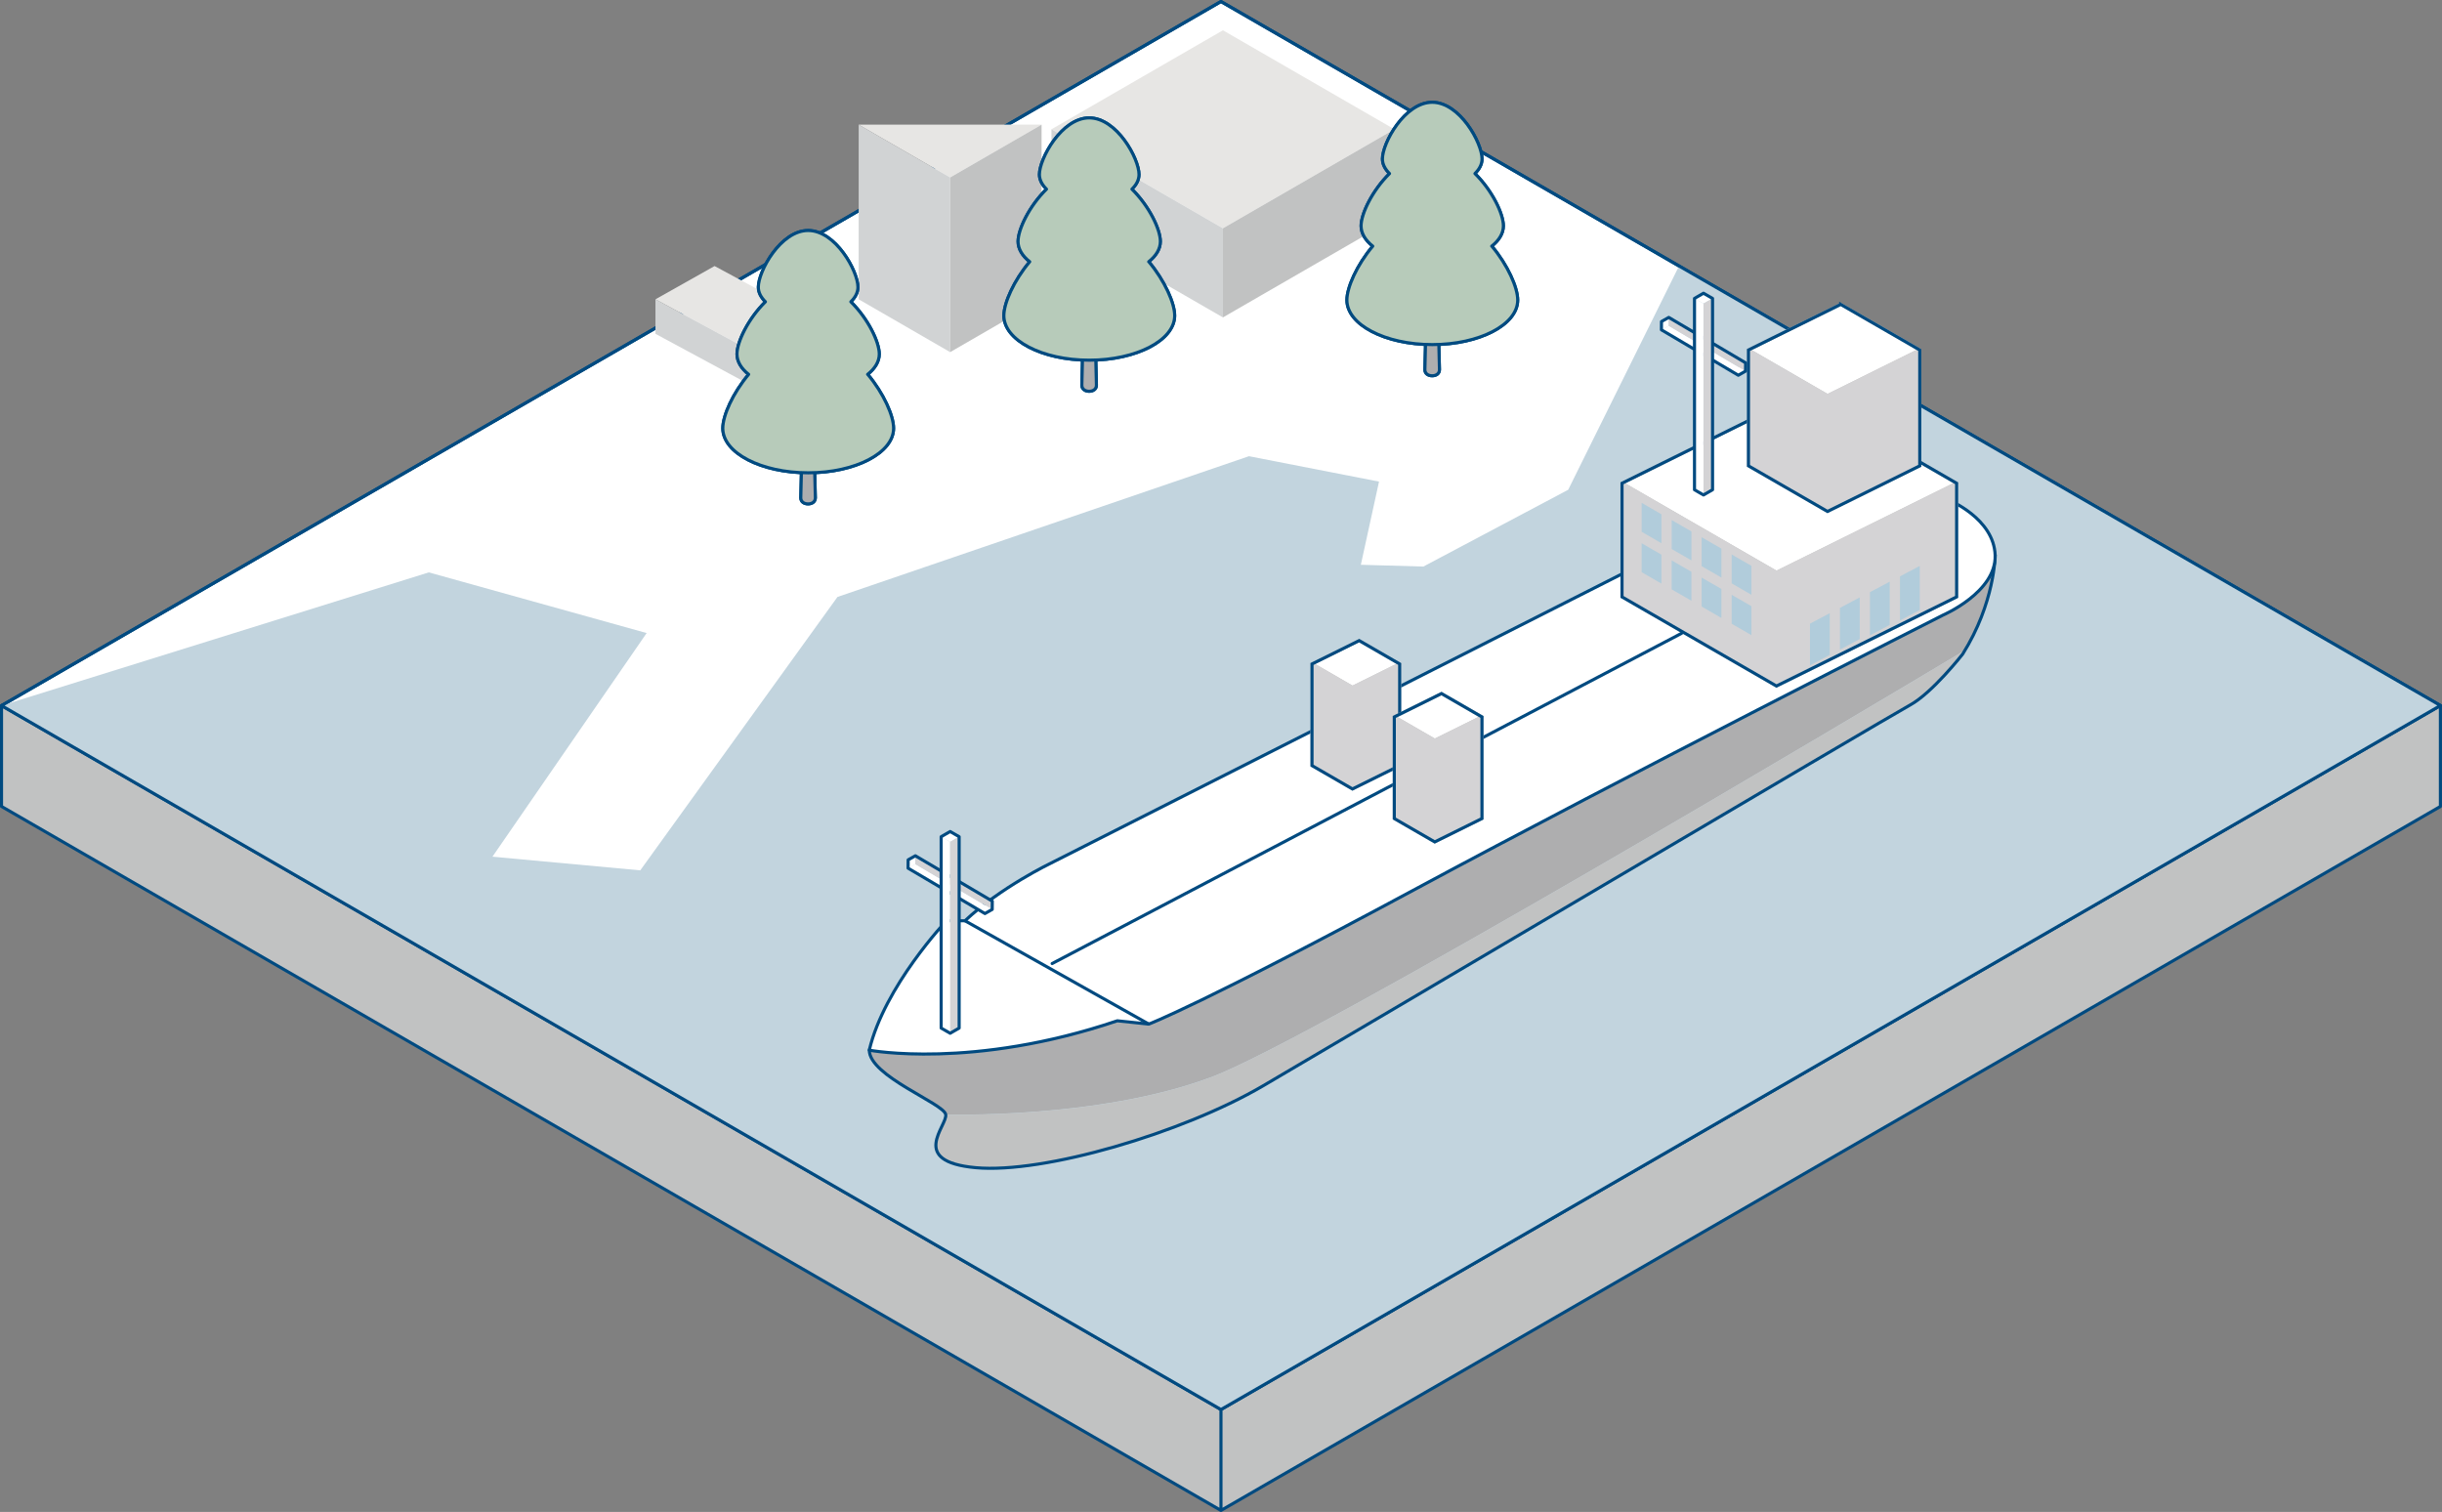 <svg data-name="レイヤー_2" xmlns="http://www.w3.org/2000/svg" width="385.49" height="238.69"><rect width="100%" height="100%" fill="#808080" stroke="none"/><g stroke="#004a80" stroke-linecap="round" stroke-linejoin="round" stroke-width=".49"><path fill="#fff" d="M192.74.24L.24 111.39l192.5 111.13 192.5-111.14L192.74.24z"/><path fill="#c1c2c2" d="M.24 111.39v15.92l192.5 111.14v-15.93L.24 111.39zm192.5 111.13v15.93l192.5-111.14v-15.93l-192.5 111.14z"/></g><path fill="#c2d4de" d="M385.24 111.38L265.05 41.99l-17.5 35.33-22.86 12.12-9.87-.28 2.87-13.13-20.53-4.01-64.96 22.22-31.13 43.16-66.38-6.13 158.05 91.25 192.5-111.14z"/><path fill="#c2d4de" d="M67.69 90.36L.24 111.39l67.2 38.79 34.64-50.24-34.39-9.58z"/><path fill="none" stroke="#004a80" stroke-linecap="round" stroke-linejoin="round" stroke-width=".49" d="M192.74.24L.24 111.39l192.5 111.13 192.5-111.14L192.74.24z"/><path d="M191.12 170.08c16.1-6.01 102.88-57.74 119.04-67.41 4.73-7.85 4.78-15.02 4.78-15.02s-177.71 74.03-177.73 78.13c-.02 4.1 11.73 8.39 12.06 10.15 0 0 24.08.78 41.85-5.86z" fill="#aeaeaf"/><path d="M154.03 184.34c10.74.98 32.6-5.47 45.29-12.89 12.69-7.42 98.59-58.18 102.16-60.13 3.57-1.95 8.34-8.07 8.34-8.07.12-.19.22-.38.34-.57-16.16 9.66-102.94 61.39-119.04 67.41-17.77 6.64-41.85 5.86-41.85 5.86.33 1.76-5.99 7.42 4.75 8.4z" fill="#c1c2c2"/><path d="M314.95 87.66s-.04 7.51-5.12 15.59c0 0-4.77 6.12-8.34 8.07-3.57 1.95-89.47 52.71-102.16 60.13-12.69 7.42-34.56 13.86-45.29 12.89-10.74-.98-4.43-6.64-4.75-8.4-.33-1.76-12.07-6.05-12.06-10.15.02-4.1 177.73-78.13 177.73-78.13z" fill="none" stroke="#004a80" stroke-linecap="round" stroke-linejoin="round" stroke-width=".49"/><path d="M259.14 89.04l-93.24 47.22s-7.9 3.78-13.57 9.1h-2.92s-9.79 10.3-12.19 20.43c0 0 16.31 3.09 39.15-4.64l4.98.52s8.24-3.09 41.73-21.12c33.48-18.03 83.63-43.44 83.63-43.44s8.41-3.61 8.24-9.44c-.17-5.84-7.38-8.76-7.38-8.76" fill="#fff" stroke="#004a80" stroke-linecap="round" stroke-linejoin="round" stroke-width=".49"/><g stroke-width=".49"><path fill="#fff" stroke="#c1c2c2" stroke-linecap="round" stroke-linejoin="round" d="M284.49 62.21l-28.44 14.08 24.38 14.07 28.44-14.07-24.38-14.08z"/><path fill="#d4d3d5" stroke="#d4d3d5" stroke-linecap="round" stroke-linejoin="round" d="M256.05 76.29v17.94l24.38 14.07V90.36l-24.38-14.07zm24.38 14.07v17.94l28.44-14.07V76.29l-28.44 14.07z"/><path fill="none" stroke="#004a80" stroke-miterlimit="10" d="M284.49 62.21l-28.44 14.08v17.94l24.38 14.07 28.44-14.07V76.29h0l-24.38-14.08z"/></g><g stroke-width=".49"><path fill="#fff" stroke="#c1c2c2" stroke-linecap="round" stroke-linejoin="round" d="M290.57 48.05l-14.56 7.2 12.48 7.21 14.56-7.21-12.48-7.2z"/><path fill="#d4d3d5" stroke="#d4d3d5" stroke-linecap="round" stroke-linejoin="round" d="M276.01 55.25v18.29l12.48 7.2V62.46l-12.48-7.21zm12.48 7.21v18.28l14.56-7.2V55.25l-14.56 7.21z"/><path fill="none" stroke="#004a80" stroke-miterlimit="10" d="M290.57 48.05l-14.56 7.2v18.29l12.48 7.2 14.56-7.2V55.25h0l-12.48-7.2z"/></g><g stroke-width=".49"><path fill="#fff" stroke="#c1c2c2" stroke-linecap="round" stroke-linejoin="round" d="M214.56 101.13l-7.45 3.69 6.39 3.69 7.45-3.69-6.39-3.69z"/><path fill="#d4d3d5" stroke="#d4d3d5" stroke-linecap="round" stroke-linejoin="round" d="M207.11 104.82v16.04l6.39 3.69v-16.04l-6.39-3.69zm6.39 3.69v16.04l7.45-3.69v-16.04l-7.45 3.69z"/><path fill="none" stroke="#004a80" stroke-miterlimit="10" d="M214.56 101.13l-7.45 3.69v16.04l6.39 3.69 7.45-3.69v-16.04h0l-6.39-3.69z"/></g><path fill="none" stroke="#004a80" stroke-miterlimit="10" stroke-width=".49" d="M152.33 145.36l29.02 16.31"/><path fill="none" stroke="#004a80" stroke-linecap="round" stroke-linejoin="round" stroke-width=".49" d="M166.09 152.11l99.36-52.13"/><g stroke-width=".49"><path fill="#fff" stroke="#c1c2c2" stroke-linecap="round" stroke-linejoin="round" d="M227.55 109.49l-7.45 3.69 6.39 3.69 7.45-3.69-6.39-3.69z"/><path fill="#d4d3d5" stroke="#d4d3d5" stroke-linecap="round" stroke-linejoin="round" d="M220.1 113.18v16.04l6.39 3.69v-16.04l-6.39-3.69zm6.39 3.69v16.04l7.45-3.69v-16.04l-7.45 3.69z"/><path fill="none" stroke="#004a80" stroke-miterlimit="10" d="M227.55 109.49l-7.45 3.69v16.04l6.39 3.69 7.45-3.69v-16.04h0l-6.39-3.69z"/></g><path d="M259.15 79.38v4.57l3.12 1.81v-4.57l-3.12-1.81zm4.74 2.72v4.57l3.12 1.8V83.9l-3.12-1.8zm4.73 2.71v4.57l3.12 1.8v-4.57l-3.12-1.8zm4.74 2.72v4.57l3.12 1.8v-4.57l-3.12-1.8zm-14.21-1.77v4.57l3.12 1.8v-4.57l-3.12-1.8zm4.74 2.71v4.57l3.12 1.8v-4.57l-3.12-1.8zm4.73 2.71v4.57l3.12 1.81v-4.58l-3.12-1.8zm4.74 2.72v4.57l3.12 1.8V95.7l-3.12-1.8zm29.69-4.56v6.96l-3.12 1.65v-6.96l3.12-1.65zm-4.74 2.49v6.82l-3.12 1.65v-6.82l3.12-1.65zm-4.74 2.48v6.58l-3.12 1.66v-6.58l3.12-1.66zm-4.73 2.49v6.58l-3.12 1.66v-6.58l3.12-1.66z" fill="#b1ccdb"/><path fill="#fff" d="M155.49 142.9l-.01 1.32 1.15-.65.01-1.31-1.15.64zm-12.13-7.16l-.01 1.32 1.14-.65.01-1.31-1.14.64z"/><path fill="#fff" d="M143.35 137.06l12.13 7.16 1.15-.65-12.14-7.16-1.14.65z"/><path fill="#d4d3d5" d="M144.49 136.41l12.14 7.16.01-1.31-12.14-7.16-.01 1.31z"/><path fill="none" stroke="#004a80" stroke-linecap="round" stroke-linejoin="round" stroke-width=".49" d="M143.36 135.74l-.01 1.32 12.13 7.16 1.15-.65.01-1.31h0l-12.14-7.16-1.14.64z"/><path fill="#fff" d="M149.99 161.48l-1.42.82 1.42.82 1.42-.82-1.42-.82zm0-30.21l-1.42.82 1.42.82 1.42-.82-1.42-.82z"/><path fill="#fff" d="M148.57 132.09v30.21l1.42.82v-30.21l-1.42-.82z"/><path fill="#d4d3d5" d="M149.99 132.91v30.21l1.42-.82v-30.21l-1.42.82z"/><path fill="none" stroke="#004a80" stroke-linecap="round" stroke-linejoin="round" stroke-width=".49" d="M149.99 131.27l-1.42.82v30.21l1.42.82 1.42-.82h0v-30.21l-1.42-.82z"/><path fill="#fff" d="M274.42 57.92l-.01 1.32 1.14-.65.01-1.31-1.14.64zm-12.14-7.16l-.01 1.31 1.15-.64.01-1.32-1.15.65z"/><path fill="#fff" d="M262.27 52.07l12.14 7.17 1.14-.65-12.13-7.16-1.15.64z"/><path fill="#d4d3d5" d="M263.42 51.43l12.13 7.16.01-1.31-12.13-7.17-.01 1.32z"/><path fill="none" stroke="#004a80" stroke-linecap="round" stroke-linejoin="round" stroke-width=".49" d="M262.28 50.76l-.01 1.31 12.14 7.17 1.14-.65.01-1.31h0l-12.13-7.17-1.15.65z"/><path fill="#fff" d="M268.91 76.5l-1.42.82 1.42.82 1.43-.82-1.43-.82zm0-30.21l-1.42.82 1.42.82 1.43-.82-1.43-.82z"/><path fill="#fff" d="M267.49 47.11v30.21l1.42.82V47.93l-1.42-.82z"/><path fill="#d4d3d5" d="M268.91 47.93v30.21l1.43-.82V47.11l-1.43.82z"/><path fill="none" stroke="#004a80" stroke-linecap="round" stroke-linejoin="round" stroke-width=".49" d="M268.91 46.29l-1.42.82v30.21l1.42.82 1.43-.82h0V47.11l-1.43-.82z"/><path fill="#e7e6e4" d="M193.05 4.78l-27.07 15.63 27.07 15.63 27.07-15.63-27.07-15.63z"/><path fill="#d1d3d4" d="M165.98 20.41v14.08l27.07 15.62V36.04l-27.07-15.63z"/><path fill="#c1c2c2" d="M193.05 36.04v14.07l27.07-15.63V20.41l-27.07 15.63z"/><path fill="#e7e6e4" d="M148.56 19.68h-13.01l14.44 8.33 14.43-8.33h-15.86z"/><path fill="#d1d3d4" d="M135.55 19.68v27.57l14.44 8.34V28.01l-14.44-8.33z"/><path fill="#c1c2c2" d="M149.99 28.01v27.58l14.43-8.34V19.68l-14.43 8.33z"/><g stroke="#004a80" stroke-linecap="round" stroke-linejoin="round" stroke-width=".49"><path d="M171.93 61.77h0c-.63 0-1.15-.34-1.15-.97l.22-8.93c0-.51.42-.93.93-.93h0c.51 0 .93.42.93.93l.22 8.93c0 .63-.51.97-1.15.97z" fill="#aeaeaf"/><path d="M181.33 41.32c1.16-.92 1.84-2.02 1.84-3.2 0-1.92-1.77-5.58-4.49-8.26.7-.68 1.12-1.46 1.12-2.31 0-2.52-3.52-8.94-7.86-8.94s-7.86 6.42-7.86 8.94c0 .85.43 1.63 1.12 2.31-2.72 2.68-4.49 6.35-4.49 8.26 0 1.18.68 2.28 1.84 3.2-2.52 3-4.08 6.53-4.08 8.51 0 3.88 6.03 7.03 13.48 7.03s13.48-3.15 13.48-7.03c0-1.98-1.57-5.51-4.08-8.51z" fill="#b7cbba"/><path d="M171.93 61.77h0c-.63 0-1.15-.34-1.15-.97l.22-8.93c0-.51.42-.93.93-.93h0c.51 0 .93.42.93.93l.22 8.93c0 .63-.51.97-1.15.97z" fill="#aeaeaf"/><path d="M181.33 41.32c1.16-.92 1.84-2.02 1.84-3.2 0-1.92-1.77-5.58-4.49-8.26.7-.68 1.12-1.46 1.12-2.31 0-2.52-3.52-8.94-7.86-8.94s-7.86 6.42-7.86 8.94c0 .85.43 1.63 1.12 2.31-2.72 2.68-4.49 6.35-4.49 8.26 0 1.18.68 2.28 1.84 3.2-2.52 3-4.08 6.53-4.08 8.51 0 3.88 6.03 7.03 13.48 7.03s13.48-3.15 13.48-7.03c0-1.98-1.57-5.51-4.08-8.51z" fill="#b7cbba"/></g><path fill="#e7e6e4" d="M112.8 42l-9.33 5.25 15.13 8.17 9.33-5.26L112.8 42z"/><path fill="#d1d3d4" d="M103.47 47.25v5.45l15.13 8.16v-5.44l-15.13-8.17z"/><path fill="#c1c2c2" d="M118.6 55.42v5.44l9.33-5.26v-5.44l-9.33 5.26z"/><g stroke="#004a80" stroke-linecap="round" stroke-linejoin="round" stroke-width=".49"><path d="M127.56 79.55h0c-.63 0-1.15-.34-1.15-.97l.22-8.93c0-.51.42-.93.93-.93h0c.51 0 .93.42.93.93l.22 8.93c0 .63-.51.97-1.15.97z" fill="#aeaeaf"/><path d="M136.96 59.1c1.16-.92 1.84-2.02 1.84-3.2 0-1.92-1.77-5.58-4.49-8.26.7-.68 1.12-1.46 1.12-2.31 0-2.52-3.52-8.94-7.86-8.94s-7.86 6.42-7.86 8.94c0 .85.43 1.63 1.12 2.31-2.72 2.68-4.49 6.35-4.49 8.26 0 1.18.68 2.28 1.84 3.2-2.52 3-4.08 6.53-4.08 8.51 0 3.88 6.03 7.03 13.48 7.03s13.48-3.15 13.48-7.03c0-1.98-1.57-5.51-4.08-8.51z" fill="#b7cbba"/><path d="M127.56 79.55h0c-.63 0-1.15-.34-1.15-.97l.22-8.93c0-.51.42-.93.93-.93h0c.51 0 .93.42.93.93l.22 8.93c0 .63-.51.97-1.15.97z" fill="#aeaeaf"/><path d="M136.96 59.1c1.16-.92 1.84-2.02 1.84-3.2 0-1.92-1.77-5.58-4.49-8.26.7-.68 1.12-1.46 1.12-2.31 0-2.52-3.52-8.94-7.86-8.94s-7.86 6.42-7.86 8.94c0 .85.43 1.63 1.12 2.31-2.72 2.68-4.49 6.35-4.49 8.26 0 1.18.68 2.28 1.84 3.2-2.52 3-4.08 6.53-4.08 8.51 0 3.88 6.03 7.03 13.48 7.03s13.48-3.15 13.48-7.03c0-1.98-1.57-5.51-4.08-8.51z" fill="#b7cbba"/></g><g stroke="#004a80" stroke-linecap="round" stroke-linejoin="round" stroke-width=".49"><path d="M226.08 59.32h0c-.63 0-1.15-.34-1.15-.97l.22-8.93c0-.51.42-.93.93-.93h0c.51 0 .93.42.93.93l.22 8.93c0 .63-.51.97-1.15.97z" fill="#aeaeaf"/><path d="M235.48 38.86c1.16-.92 1.84-2.02 1.84-3.2 0-1.92-1.77-5.58-4.49-8.26.7-.68 1.12-1.46 1.12-2.31 0-2.52-3.52-8.94-7.86-8.94s-7.86 6.42-7.86 8.94c0 .85.43 1.63 1.12 2.31-2.72 2.68-4.49 6.35-4.49 8.26 0 1.18.68 2.28 1.84 3.2-2.52 3-4.08 6.53-4.08 8.51 0 3.88 6.03 7.03 13.48 7.03s13.48-3.15 13.48-7.03c0-1.98-1.57-5.51-4.08-8.51z" fill="#b7cbba"/><path d="M226.08 59.32h0c-.63 0-1.15-.34-1.15-.97l.22-8.93c0-.51.42-.93.93-.93h0c.51 0 .93.42.93.93l.22 8.93c0 .63-.51.97-1.15.97z" fill="#aeaeaf"/><path d="M235.48 38.86c1.16-.92 1.84-2.02 1.84-3.2 0-1.92-1.77-5.58-4.49-8.26.7-.68 1.12-1.46 1.12-2.31 0-2.52-3.52-8.94-7.86-8.94s-7.86 6.42-7.86 8.94c0 .85.43 1.63 1.12 2.31-2.72 2.68-4.49 6.35-4.49 8.26 0 1.18.68 2.28 1.84 3.2-2.52 3-4.08 6.53-4.08 8.51 0 3.88 6.03 7.03 13.48 7.03s13.48-3.15 13.48-7.03c0-1.98-1.57-5.51-4.08-8.51z" fill="#b7cbba"/></g></svg>